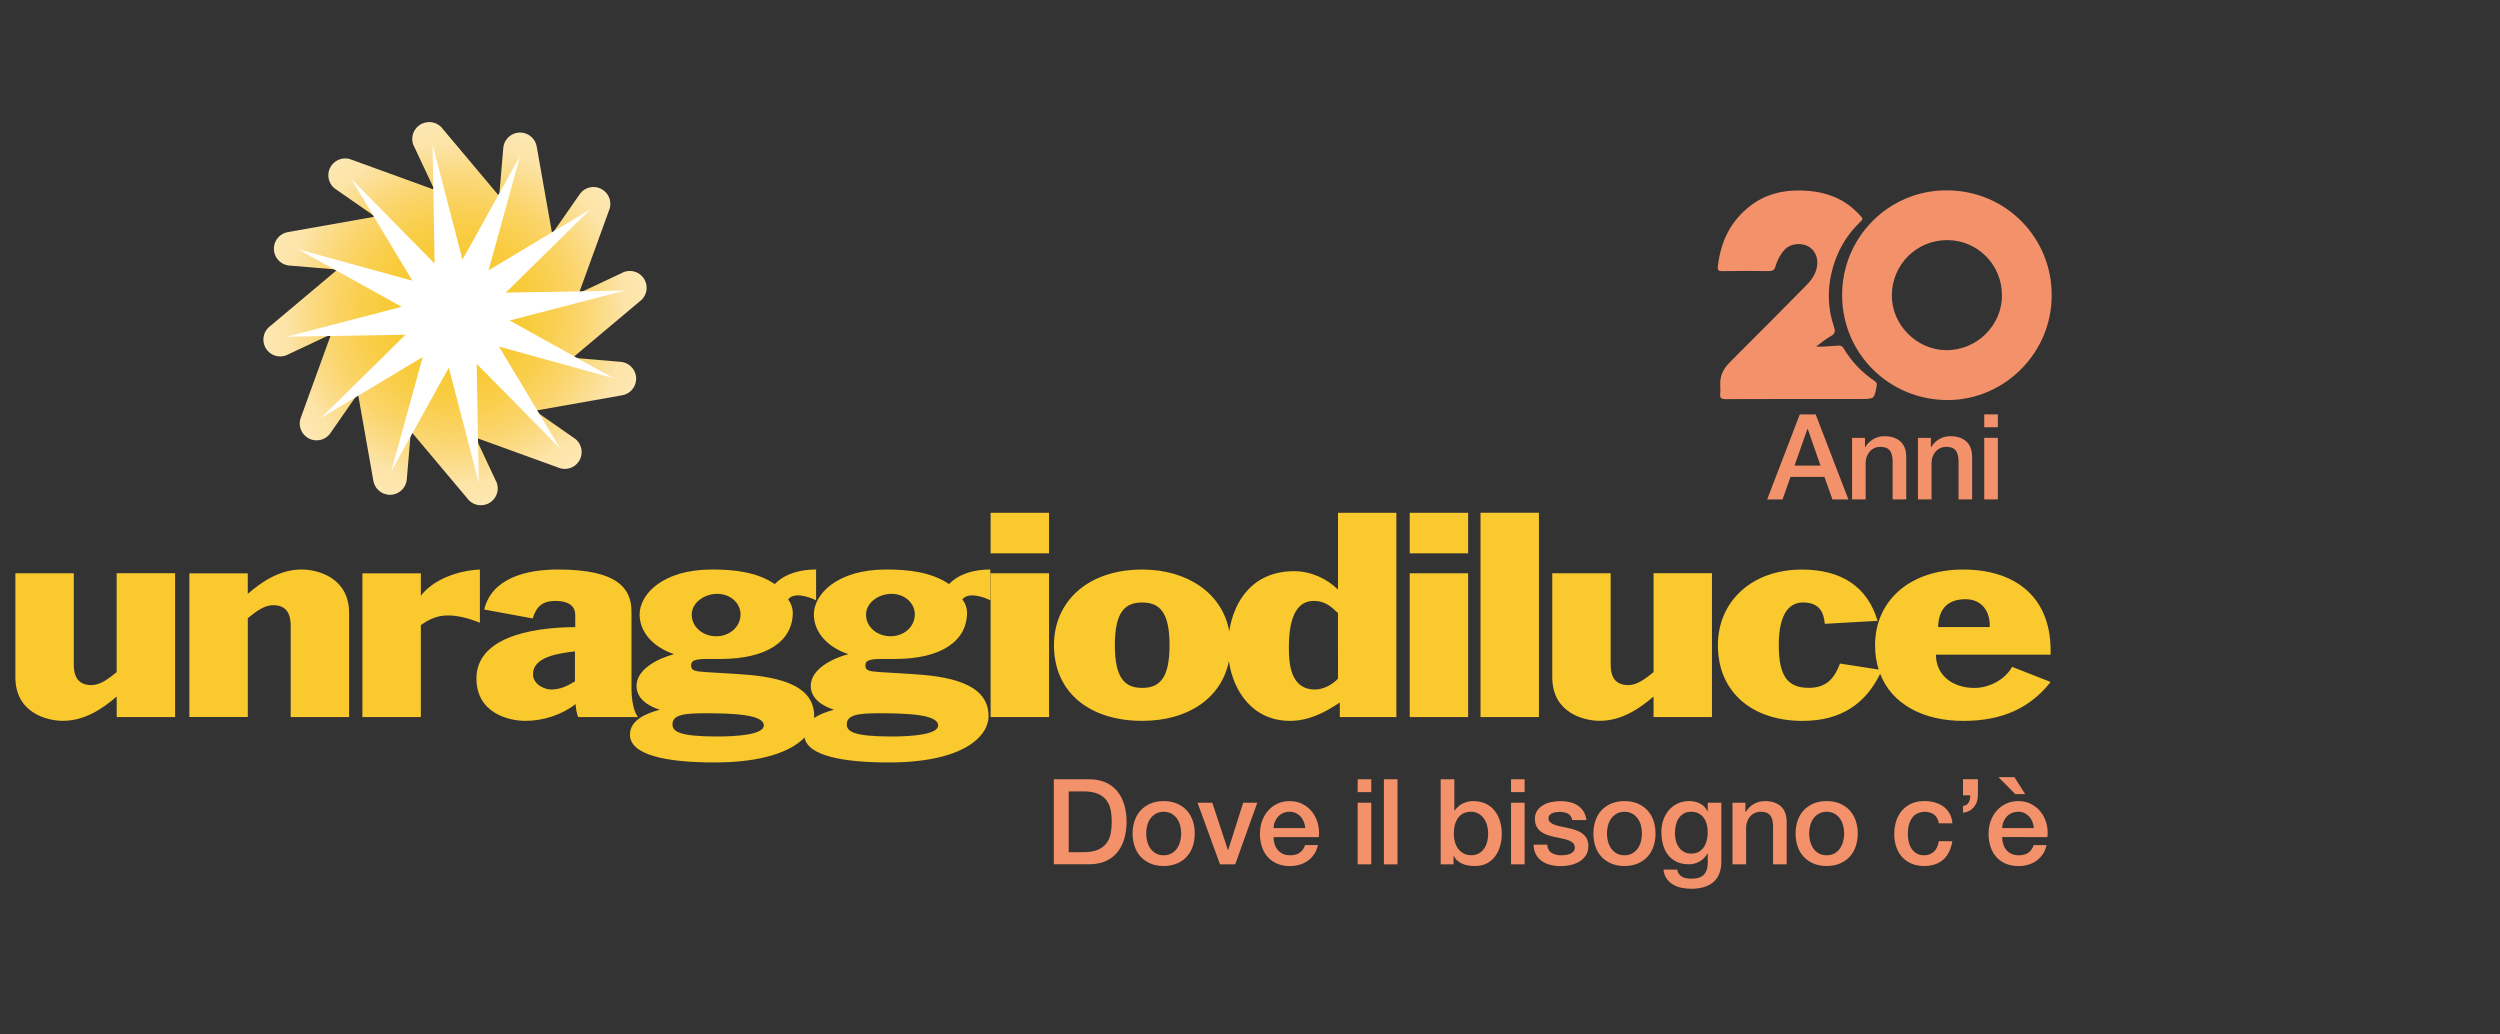 <?xml version="1.0" encoding="UTF-8" standalone="no"?>
<!-- Generator: $$$/GeneralStr/196=Adobe Illustrator 27.6.0, SVG Export Plug-In . SVG Version: 6.00 Build 0)  -->

<svg
   version="1.1"
   id="Livello_3"
   x="0px"
   y="0px"
   viewBox="0 0 290 120"
   xml:space="preserve"
   sodipodi:docname="logo-20-anni.svg"
   width="290"
   height="120"
   inkscape:version="1.3.1 (91b66b0, 2023-11-16)"
   xmlns:inkscape="http://www.inkscape.org/namespaces/inkscape"
   xmlns:sodipodi="http://sodipodi.sourceforge.net/DTD/sodipodi-0.dtd"
   xmlns="http://www.w3.org/2000/svg"
   xmlns:svg="http://www.w3.org/2000/svg"><rect x="0" y="0" width="290" height="120" fill="#333333" stroke="none"/><defs
   id="defs31" /><sodipodi:namedview
   id="namedview31"
   pagecolor="#ffffff"
   bordercolor="#666666"
   borderopacity="1.0"
   inkscape:showpageshadow="2"
   inkscape:pageopacity="0.0"
   inkscape:pagecheckerboard="0"
   inkscape:deskcolor="#d1d1d1"
   inkscape:zoom="2.6887519"
   inkscape:cx="137.2384"
   inkscape:cy="40.911175"
   inkscape:window-width="1712"
   inkscape:window-height="939"
   inkscape:window-x="0"
   inkscape:window-y="25"
   inkscape:window-maximized="0"
   inkscape:current-layer="Livello_3" />
<style
   type="text/css"
   id="style1">
	.st0{fill:#F2916A;}
	.st1{fill:#F9C92D;}
	.st2{fill:url(#SVGID_1_);}
	.st3{fill-rule:evenodd;clip-rule:evenodd;fill:#FFFFFF;}
</style>
<g
   id="g31"
   transform="matrix(0.424,0,0,0.424,-58.568,-67.791)">
	<g
   id="g4">
		<path
   class="st0"
   d="m 630.53,273.25 h 4.34 l 8.96,23.28 h -4.37 l -2.18,-6.16 h -9.29 l -2.18,6.16 h -4.21 z m -1.44,14.02 h 7.11 l -3.49,-10.01 h -0.1 z"
   id="path1" />
		<path
   class="st0"
   d="m 644.84,279.67 h 3.52 v 2.48 l 0.07,0.07 c 0.56,-0.93 1.3,-1.67 2.22,-2.2 0.92,-0.53 1.92,-0.8 3.03,-0.8 1.85,0 3.3,0.48 4.37,1.43 1.06,0.96 1.6,2.39 1.6,4.3 v 11.57 h -3.72 v -10.59 c -0.04,-1.33 -0.33,-2.29 -0.85,-2.89 -0.52,-0.6 -1.34,-0.9 -2.45,-0.9 -0.63,0 -1.2,0.11 -1.7,0.34 -0.5,0.23 -0.92,0.54 -1.27,0.95 -0.35,0.4 -0.62,0.88 -0.82,1.42 -0.2,0.54 -0.29,1.12 -0.29,1.73 v 9.94 h -3.72 v -16.85 z"
   id="path2" />
		<path
   class="st0"
   d="m 662.87,279.67 h 3.52 v 2.48 l 0.07,0.07 c 0.56,-0.93 1.3,-1.67 2.22,-2.2 0.92,-0.53 1.92,-0.8 3.03,-0.8 1.85,0 3.3,0.48 4.37,1.43 1.06,0.96 1.6,2.39 1.6,4.3 v 11.57 h -3.72 v -10.59 c -0.04,-1.33 -0.33,-2.29 -0.85,-2.89 -0.52,-0.6 -1.34,-0.9 -2.45,-0.9 -0.63,0 -1.2,0.11 -1.7,0.34 -0.5,0.23 -0.92,0.54 -1.27,0.95 -0.35,0.4 -0.62,0.88 -0.82,1.42 -0.2,0.54 -0.29,1.12 -0.29,1.73 v 9.94 h -3.72 v -16.85 z"
   id="path3" />
		<path
   class="st0"
   d="m 680.99,273.25 h 3.72 v 3.52 h -3.72 z m 0,6.42 h 3.72 v 16.85 h -3.72 z"
   id="path4" />
	</g>
	<path
   class="st1"
   d="m 606.5,316.73 v 39.33 h -15.98 v -5.62 c -3.91,3.4 -8.84,6.65 -14.7,6.65 -4.34,0 -13.01,-2.15 -13.01,-11.91 v -28.46 h 15.98 v 24.91 c 0,2.81 0.76,5.69 4.84,5.69 2.38,0 4.59,-1.7 6.89,-3.55 v -27.06 h 15.98 m -63.32,39.35 h 15.98 z m 15.98,0 h -15.98 v -55.89 h 15.98 z m -35.35,-44.8 h 15.98 z m 15.98,0 h -15.98 v -11.09 h 15.98 z m -15.98,44.8 h 15.98 z m 15.98,0 h -15.98 v -39.33 h 15.98 z m -35.61,-10.5 V 327.6 c -1.87,-1.78 -3.57,-3.32 -6.63,-3.32 -5.19,0 -6.8,5.62 -6.8,12.71 0,4.29 0.34,11.53 7.14,11.53 2.54,0 5.01,-1.56 6.29,-2.96 z m 15.98,-45.39 v 55.89 h -15.48 v -3.99 c -3.91,2.66 -8.42,5.03 -13.6,5.03 -10.23,0 -15.54,-8.09 -16.74,-16.33 -2.01,10 -11.03,16.33 -23.72,16.33 -14.2,0 -24.14,-7.62 -24.14,-20.7 0,-12.05 9.36,-20.7 24.14,-20.7 12.32,0 21.93,6.46 23.81,16.87 1.35,-8.61 6.7,-16.42 17.76,-16.42 4.59,0 9.01,2.07 11.99,5.03 v -21 h 15.98 z m -69.54,47.91 c 4.68,0 7.48,-2.51 7.48,-11.68 0,-9.17 -2.8,-11.68 -7.48,-11.68 -4.67,0 -7.48,2.51 -7.48,11.68 0,9.16 2.81,11.68 7.48,11.68 z m -41.47,-36.82 h 15.98 z m 15.98,0 h -15.98 v -11.09 h 15.98 z m -15.98,44.8 h 15.98 z m 15.98,0 h -15.98 v -39.33 h 15.98 z m -43.09,-33.71 c -3.58,0 -6.98,2.44 -6.98,5.69 0,3.4 3.06,5.92 6.72,5.92 3.65,0 6.63,-2.59 6.63,-5.99 0,-3.11 -2.8,-5.62 -6.37,-5.62 z m 12.75,36 c 0,-2.96 -8.16,-3.33 -16.06,-3.33 -5.61,0 -8.93,0.37 -8.93,3.03 0,1.92 1.7,3.33 12.25,3.33 5.43,0 12.74,-0.51 12.74,-3.03 z m 14.28,-42.66 v 8.43 c -1.87,-0.96 -6.12,-2.36 -7.65,-0.22 0.94,1.11 1.28,2.66 1.28,3.55 0,7.84 -7.05,12.72 -19.81,12.72 h -3.82 c -3.83,0 -4.17,0.8 -4.17,1.76 0,1.46 0.94,1.61 4,1.83 l 8.59,0.52 c 9.6,0.59 21.09,2.29 21.09,11.49 0,5.69 -7.06,12.71 -27.3,12.71 -12.44,0 -22.12,-1.8 -23.05,-6.81 -3.62,3.73 -11.24,6.81 -24.63,6.81 -13.09,0 -23.13,-2 -23.13,-7.61 0,-4 4.51,-5.85 8.17,-6.81 -3.32,-1.04 -6.37,-3.11 -6.37,-6.52 0,-4.67 6.04,-7.55 10.28,-8.7 -5.27,-1.7 -9.43,-5.69 -9.43,-10.87 0,-5.39 6.2,-12.28 19.8,-12.28 5.95,0 12.33,0.67 17.17,3.99 2.8,-2.88 6.97,-3.99 11.31,-3.99 v 8.43 c -1.87,-0.96 -6.12,-2.36 -7.65,-0.22 0.93,1.11 1.28,2.66 1.28,3.55 0,7.84 -7.06,12.72 -19.81,12.72 h -3.83 c -3.83,0 -4.17,0.8 -4.17,1.76 0,1.46 0.94,1.61 4,1.83 l 8.58,0.52 c 9.61,0.59 21.08,2.29 21.08,11.49 0,0.18 -0.01,0.37 -0.02,0.56 1.58,-1.09 3.63,-1.79 5.45,-2.27 -3.31,-1.04 -6.37,-3.11 -6.37,-6.52 0,-4.67 6.04,-7.55 10.29,-8.7 -5.27,-1.7 -9.44,-5.69 -9.44,-10.87 0,-5.39 6.21,-12.28 19.8,-12.28 5.95,0 12.33,0.67 17.18,3.99 2.8,-2.88 6.97,-3.99 11.3,-3.99 z m -74.72,6.66 c -3.57,0 -6.97,2.44 -6.97,5.69 0,3.4 3.06,5.92 6.72,5.92 3.66,0 6.63,-2.59 6.63,-5.99 0,-3.11 -2.8,-5.62 -6.38,-5.62 z m 12.75,36 c 0,-2.96 -8.16,-3.33 -16.07,-3.33 -5.61,0 -8.92,0.37 -8.92,3.03 0,1.92 1.7,3.33 12.24,3.33 5.44,0 12.75,-0.51 12.75,-3.03 z M 295.43,346.3 v -8.21 c -4.59,0.52 -11.48,1.55 -11.48,6.21 0,2.89 3.23,4.22 4.93,4.22 2.38,0 4.25,-0.81 6.55,-2.22 z m -11.57,-17.22 -13.26,-2.44 c 2.04,-8.43 11.22,-10.95 20.15,-10.95 16.58,0 20.15,5.33 20.15,11.54 v 21.07 c 0,1.33 0.17,5.77 1.79,7.76 h -16.41 c -0.34,-0.96 -0.6,-2.29 -0.68,-3.55 -3.65,2.88 -8.76,4.59 -13.77,4.59 -4.33,0 -13.35,-2 -13.35,-11.61 0,-10.79 13.94,-13.97 27.03,-14.04 v -3.25 c 0,-2.96 -2.47,-3.91 -5.36,-3.91 -3.91,-0.02 -5.35,1.83 -6.29,4.79 z m -46.58,26.98 v -39.33 h 15.99 v 6.14 c 3.4,-4.44 10.03,-6.88 16.15,-7.18 v 14.57 c -3.4,-1.4 -6.38,-2 -8.67,-2 -2.97,0 -5.1,0.96 -7.48,2.66 v 25.14 z m -47.34,0 v -39.33 h 15.98 v 5.62 c 3.91,-3.4 8.84,-6.66 14.71,-6.66 4.33,0 13.01,2.15 13.01,11.91 v 28.46 h -15.98 v -24.92 c 0,-2.81 -0.76,-5.69 -4.84,-5.69 -2.38,0 -4.59,1.7 -6.89,3.55 v 27.05 h -15.99 z m -3.9,-39.33 v 39.33 h -15.98 v -5.62 c -3.91,3.4 -8.84,6.65 -14.71,6.65 -4.33,0 -13.01,-2.15 -13.01,-11.91 v -28.46 h 15.98 v 24.91 c 0,2.81 0.77,5.69 4.85,5.69 2.38,0 4.59,-1.7 6.88,-3.55 v -27.06 h 15.99 z m 465.77,13.01 -14.45,0.81 c -0.25,-3.1 -1.44,-5.84 -5.95,-5.84 -3.4,0 -6.63,2.51 -6.63,11.68 0,8.65 2.55,11.68 8.25,11.68 5.19,0 7.14,-3.1 8.5,-6.65 l 10.57,1.64 c -0.64,-2.03 -0.98,-4.25 -0.98,-6.66 0,-12.05 9.35,-20.7 24.14,-20.7 13.44,0 23.89,6.81 23.89,22.19 V 339 h -31.37 c 0,5.62 4.51,9.09 10.54,9.09 3.99,0 8.33,-2.22 10.29,-5.77 l 10.54,4.14 c -5.53,7.03 -13.09,10.65 -23.89,10.65 -11.06,0 -19.55,-4.63 -22.75,-12.87 -3.97,8.03 -10.51,12.87 -21.27,12.87 -13.43,0 -23.12,-7.62 -23.12,-20.7 0,-12.05 9.35,-20.7 22.95,-20.7 11.05,-0.02 18.02,4.87 20.74,14.03 z m 16.57,1.7 h 14.11 c 0.17,-4.14 -2.04,-7.62 -6.63,-7.62 -5.44,0 -7.4,3.33 -7.48,7.62 z"
   id="path5" />
	<g
   id="g21">
		<path
   class="st0"
   d="m 426.44,373.08 h 9.65 c 1.78,0 3.33,0.3 4.63,0.91 1.3,0.61 2.37,1.44 3.19,2.49 0.83,1.05 1.44,2.29 1.84,3.7 0.4,1.41 0.6,2.92 0.6,4.53 0,1.61 -0.2,3.12 -0.6,4.53 -0.4,1.41 -1.02,2.65 -1.84,3.7 -0.83,1.05 -1.89,1.89 -3.19,2.49 -1.3,0.61 -2.85,0.91 -4.63,0.91 h -9.65 z m 4.08,19.95 h 4.01 c 1.59,0 2.88,-0.21 3.9,-0.64 1.02,-0.43 1.8,-1.01 2.38,-1.76 0.58,-0.75 0.97,-1.63 1.17,-2.64 0.21,-1.01 0.31,-2.1 0.31,-3.28 0,-1.17 -0.1,-2.27 -0.31,-3.28 -0.21,-1.01 -0.6,-1.89 -1.17,-2.64 -0.58,-0.75 -1.37,-1.34 -2.38,-1.76 -1.01,-0.42 -2.31,-0.64 -3.9,-0.64 h -4.01 z"
   id="path6" />
		<path
   class="st0"
   d="m 456.5,396.81 c -1.35,0 -2.55,-0.22 -3.6,-0.67 -1.05,-0.45 -1.95,-1.06 -2.67,-1.84 -0.73,-0.78 -1.28,-1.72 -1.66,-2.8 -0.38,-1.09 -0.57,-2.28 -0.57,-3.59 0,-1.28 0.19,-2.47 0.57,-3.55 0.38,-1.09 0.93,-2.02 1.66,-2.8 0.73,-0.78 1.62,-1.4 2.67,-1.84 1.05,-0.45 2.25,-0.67 3.6,-0.67 1.35,0 2.55,0.22 3.6,0.67 1.05,0.45 1.95,1.06 2.67,1.84 0.73,0.78 1.28,1.72 1.66,2.8 0.38,1.09 0.57,2.27 0.57,3.55 0,1.3 -0.19,2.5 -0.57,3.59 -0.38,1.09 -0.93,2.02 -1.66,2.8 -0.73,0.78 -1.62,1.4 -2.67,1.84 -1.05,0.44 -2.25,0.67 -3.6,0.67 z m 0,-2.93 c 0.83,0 1.54,-0.17 2.15,-0.52 0.61,-0.35 1.11,-0.8 1.5,-1.37 0.39,-0.57 0.68,-1.2 0.86,-1.91 0.18,-0.71 0.28,-1.43 0.28,-2.17 0,-0.72 -0.09,-1.43 -0.28,-2.15 -0.18,-0.72 -0.47,-1.35 -0.86,-1.91 -0.39,-0.55 -0.89,-1 -1.5,-1.35 -0.61,-0.35 -1.33,-0.52 -2.15,-0.52 -0.83,0 -1.54,0.17 -2.15,0.52 -0.61,0.35 -1.11,0.8 -1.5,1.35 -0.39,0.55 -0.68,1.19 -0.86,1.91 -0.18,0.72 -0.28,1.43 -0.28,2.15 0,0.74 0.09,1.46 0.28,2.17 0.19,0.71 0.47,1.34 0.86,1.91 0.39,0.57 0.89,1.02 1.5,1.37 0.61,0.35 1.33,0.52 2.15,0.52 z"
   id="path7" />
		<path
   class="st0"
   d="m 465.76,379.5 h 4.04 l 4.27,12.94 h 0.07 l 4.11,-12.94 h 3.85 l -6.03,16.85 h -4.17 z"
   id="path8" />
		<path
   class="st0"
   d="m 486.56,388.89 c 0,0.65 0.09,1.28 0.28,1.89 0.18,0.61 0.46,1.14 0.83,1.6 0.37,0.46 0.84,0.82 1.4,1.09 0.56,0.27 1.24,0.41 2.02,0.41 1.09,0 1.96,-0.23 2.62,-0.7 0.66,-0.47 1.16,-1.17 1.48,-2.1 h 3.52 c -0.2,0.91 -0.53,1.73 -1.01,2.45 -0.48,0.72 -1.05,1.32 -1.73,1.81 -0.67,0.49 -1.43,0.86 -2.27,1.11 -0.84,0.25 -1.71,0.38 -2.62,0.38 -1.33,0 -2.5,-0.22 -3.52,-0.65 -1.02,-0.43 -1.89,-1.04 -2.59,-1.83 -0.71,-0.78 -1.24,-1.72 -1.6,-2.8 -0.36,-1.09 -0.54,-2.28 -0.54,-3.59 0,-1.19 0.19,-2.33 0.57,-3.41 0.38,-1.08 0.92,-2.02 1.63,-2.84 0.71,-0.82 1.56,-1.46 2.56,-1.94 1,-0.48 2.13,-0.72 3.39,-0.72 1.33,0 2.52,0.28 3.57,0.83 1.05,0.55 1.93,1.29 2.62,2.2 0.7,0.91 1.2,1.96 1.52,3.15 0.31,1.18 0.4,2.41 0.24,3.67 h -12.37 z m 8.67,-2.44 c -0.04,-0.59 -0.17,-1.15 -0.38,-1.7 -0.21,-0.54 -0.49,-1.02 -0.85,-1.42 -0.36,-0.4 -0.79,-0.73 -1.3,-0.98 -0.51,-0.25 -1.08,-0.38 -1.71,-0.38 -0.65,0 -1.24,0.11 -1.78,0.34 -0.53,0.23 -0.99,0.54 -1.37,0.95 -0.38,0.4 -0.68,0.88 -0.91,1.42 -0.23,0.54 -0.35,1.13 -0.38,1.76 h 8.68 z"
   id="path9" />
		<path
   class="st0"
   d="m 509.57,373.08 h 3.72 v 3.52 h -3.72 z m 0,6.42 h 3.72 v 16.85 h -3.72 z"
   id="path10" />
		<path
   class="st0"
   d="m 516.75,373.08 h 3.72 v 23.28 h -3.72 z"
   id="path11" />
		<path
   class="st0"
   d="m 532.3,373.08 h 3.72 v 8.61 h 0.06 c 0.26,-0.41 0.58,-0.78 0.95,-1.11 0.37,-0.33 0.78,-0.6 1.22,-0.83 0.45,-0.23 0.91,-0.4 1.4,-0.52 0.49,-0.12 0.97,-0.18 1.45,-0.18 1.33,0 2.48,0.23 3.47,0.7 0.99,0.47 1.81,1.11 2.46,1.92 0.65,0.82 1.14,1.77 1.47,2.85 0.33,1.09 0.49,2.25 0.49,3.49 0,1.13 -0.15,2.23 -0.44,3.29 -0.29,1.06 -0.74,2 -1.34,2.82 -0.6,0.82 -1.35,1.47 -2.27,1.96 -0.91,0.49 -1.99,0.73 -3.23,0.73 -0.57,0 -1.14,-0.04 -1.71,-0.11 -0.58,-0.08 -1.12,-0.22 -1.65,-0.44 -0.53,-0.22 -0.99,-0.5 -1.42,-0.85 -0.43,-0.35 -0.78,-0.8 -1.06,-1.37 h -0.07 v 2.31 h -3.52 v -23.27 z m 12.97,14.87 c 0,-0.76 -0.1,-1.5 -0.29,-2.22 -0.2,-0.72 -0.49,-1.35 -0.88,-1.91 -0.39,-0.55 -0.88,-1 -1.47,-1.34 -0.59,-0.34 -1.26,-0.51 -2.02,-0.51 -1.57,0 -2.74,0.54 -3.54,1.63 -0.79,1.09 -1.19,2.53 -1.19,4.33 0,0.85 0.1,1.64 0.31,2.36 0.21,0.73 0.52,1.35 0.93,1.87 0.41,0.52 0.91,0.93 1.48,1.24 0.58,0.3 1.24,0.46 2,0.46 0.85,0 1.56,-0.17 2.15,-0.52 0.59,-0.35 1.07,-0.8 1.45,-1.35 0.38,-0.55 0.65,-1.18 0.82,-1.89 0.17,-0.69 0.25,-1.42 0.25,-2.15 z"
   id="path12" />
		<path
   class="st0"
   d="m 551.53,373.08 h 3.72 v 3.52 h -3.72 z m 0,6.42 h 3.72 v 16.85 h -3.72 z"
   id="path13" />
		<path
   class="st0"
   d="m 561.41,390.95 c 0.11,1.09 0.52,1.85 1.24,2.28 0.72,0.44 1.58,0.65 2.58,0.65 0.35,0 0.74,-0.03 1.19,-0.08 0.45,-0.05 0.86,-0.16 1.25,-0.31 0.39,-0.15 0.71,-0.38 0.96,-0.67 0.25,-0.29 0.36,-0.68 0.34,-1.16 -0.02,-0.48 -0.2,-0.87 -0.52,-1.17 -0.33,-0.3 -0.74,-0.55 -1.25,-0.73 -0.51,-0.18 -1.09,-0.34 -1.74,-0.47 -0.65,-0.13 -1.32,-0.27 -1.99,-0.42 -0.7,-0.15 -1.36,-0.34 -2,-0.55 -0.64,-0.22 -1.22,-0.51 -1.73,-0.88 -0.51,-0.37 -0.92,-0.84 -1.22,-1.42 -0.3,-0.58 -0.46,-1.29 -0.46,-2.13 0,-0.91 0.22,-1.68 0.67,-2.3 0.45,-0.62 1.01,-1.12 1.7,-1.5 0.68,-0.38 1.44,-0.65 2.28,-0.8 0.84,-0.15 1.64,-0.23 2.4,-0.23 0.87,0 1.7,0.09 2.49,0.28 0.79,0.18 1.51,0.48 2.15,0.9 0.64,0.41 1.17,0.95 1.6,1.61 0.42,0.66 0.69,1.46 0.8,2.4 h -3.88 c -0.17,-0.89 -0.58,-1.49 -1.22,-1.79 -0.64,-0.3 -1.38,-0.46 -2.2,-0.46 -0.26,0 -0.57,0.02 -0.93,0.07 -0.36,0.04 -0.7,0.12 -1.01,0.25 -0.32,0.12 -0.58,0.29 -0.8,0.52 -0.22,0.23 -0.33,0.53 -0.33,0.9 0,0.46 0.16,0.83 0.47,1.11 0.31,0.28 0.73,0.52 1.24,0.7 0.51,0.19 1.09,0.34 1.74,0.47 0.65,0.13 1.33,0.27 2.02,0.42 0.67,0.15 1.34,0.34 1.99,0.55 0.65,0.22 1.23,0.51 1.74,0.88 0.51,0.37 0.92,0.84 1.24,1.4 0.31,0.57 0.47,1.26 0.47,2.09 0,1 -0.23,1.85 -0.68,2.54 -0.45,0.69 -1.05,1.26 -1.78,1.7 -0.73,0.43 -1.54,0.75 -2.43,0.95 -0.89,0.2 -1.77,0.29 -2.64,0.29 -1.07,0 -2.05,-0.12 -2.95,-0.36 -0.9,-0.24 -1.68,-0.6 -2.35,-1.09 -0.67,-0.49 -1.18,-1.1 -1.56,-1.83 -0.38,-0.73 -0.58,-1.59 -0.6,-2.59 h 3.71 z"
   id="path14" />
		<path
   class="st0"
   d="m 582.56,396.81 c -1.35,0 -2.55,-0.22 -3.6,-0.67 -1.05,-0.45 -1.95,-1.06 -2.67,-1.84 -0.73,-0.78 -1.28,-1.72 -1.66,-2.8 -0.38,-1.09 -0.57,-2.28 -0.57,-3.59 0,-1.28 0.19,-2.47 0.57,-3.55 0.38,-1.09 0.93,-2.02 1.66,-2.8 0.73,-0.78 1.62,-1.4 2.67,-1.84 1.05,-0.45 2.25,-0.67 3.6,-0.67 1.35,0 2.55,0.22 3.6,0.67 1.05,0.45 1.95,1.06 2.67,1.84 0.73,0.78 1.28,1.72 1.66,2.8 0.38,1.09 0.57,2.27 0.57,3.55 0,1.3 -0.19,2.5 -0.57,3.59 -0.38,1.09 -0.93,2.02 -1.66,2.8 -0.73,0.78 -1.62,1.4 -2.67,1.84 -1.05,0.44 -2.25,0.67 -3.6,0.67 z m 0,-2.93 c 0.83,0 1.54,-0.17 2.15,-0.52 0.61,-0.35 1.11,-0.8 1.5,-1.37 0.39,-0.57 0.68,-1.2 0.86,-1.91 0.18,-0.71 0.28,-1.43 0.28,-2.17 0,-0.72 -0.09,-1.43 -0.28,-2.15 -0.18,-0.72 -0.47,-1.35 -0.86,-1.91 -0.39,-0.55 -0.89,-1 -1.5,-1.35 -0.61,-0.35 -1.33,-0.52 -2.15,-0.52 -0.83,0 -1.54,0.17 -2.15,0.52 -0.61,0.35 -1.11,0.8 -1.5,1.35 -0.39,0.55 -0.68,1.19 -0.86,1.91 -0.18,0.72 -0.28,1.43 -0.28,2.15 0,0.74 0.09,1.46 0.28,2.17 0.19,0.71 0.47,1.34 0.86,1.91 0.39,0.57 0.89,1.02 1.5,1.37 0.61,0.35 1.33,0.52 2.15,0.52 z"
   id="path15" />
		<path
   class="st0"
   d="m 609.07,395.48 c 0,2.54 -0.71,4.44 -2.14,5.69 -1.42,1.25 -3.47,1.87 -6.14,1.87 -0.85,0 -1.7,-0.09 -2.56,-0.26 -0.86,-0.17 -1.64,-0.47 -2.35,-0.88 -0.71,-0.41 -1.3,-0.96 -1.78,-1.63 -0.48,-0.67 -0.76,-1.5 -0.85,-2.48 h 3.72 c 0.11,0.52 0.29,0.95 0.55,1.27 0.26,0.32 0.57,0.58 0.93,0.77 0.36,0.19 0.75,0.3 1.19,0.36 0.43,0.05 0.89,0.08 1.37,0.08 1.5,0 2.6,-0.37 3.29,-1.11 0.7,-0.74 1.04,-1.8 1.04,-3.2 v -2.58 h -0.07 c -0.52,0.93 -1.23,1.66 -2.13,2.18 -0.9,0.52 -1.88,0.78 -2.92,0.78 -1.35,0 -2.49,-0.23 -3.44,-0.7 -0.95,-0.47 -1.73,-1.11 -2.35,-1.92 -0.62,-0.82 -1.07,-1.75 -1.35,-2.82 -0.28,-1.06 -0.42,-2.21 -0.42,-3.42 0,-1.13 0.17,-2.21 0.52,-3.23 0.35,-1.02 0.85,-1.92 1.5,-2.69 0.65,-0.77 1.45,-1.39 2.4,-1.84 0.95,-0.45 2.02,-0.68 3.21,-0.68 1.06,0 2.04,0.22 2.93,0.67 0.89,0.45 1.58,1.15 2.05,2.1 h 0.07 v -2.31 h 3.72 v 15.98 z m -8.25,-2.06 c 0.83,0 1.53,-0.17 2.1,-0.51 0.57,-0.34 1.04,-0.78 1.4,-1.34 0.36,-0.55 0.62,-1.18 0.78,-1.89 0.16,-0.71 0.24,-1.42 0.24,-2.13 0,-0.72 -0.09,-1.41 -0.26,-2.09 -0.17,-0.67 -0.44,-1.27 -0.8,-1.79 -0.36,-0.52 -0.83,-0.93 -1.4,-1.24 -0.58,-0.3 -1.27,-0.46 -2.07,-0.46 -0.83,0 -1.52,0.17 -2.09,0.52 -0.56,0.35 -1.02,0.8 -1.37,1.35 -0.35,0.55 -0.6,1.18 -0.75,1.89 -0.15,0.71 -0.23,1.41 -0.23,2.1 0,0.7 0.09,1.38 0.26,2.04 0.17,0.66 0.44,1.25 0.8,1.78 0.36,0.53 0.81,0.95 1.37,1.27 0.57,0.34 1.24,0.5 2.02,0.5 z"
   id="path16" />
		<path
   class="st0"
   d="m 612.13,379.5 h 3.52 v 2.48 l 0.07,0.07 c 0.56,-0.93 1.3,-1.67 2.22,-2.2 0.92,-0.53 1.92,-0.8 3.03,-0.8 1.85,0 3.3,0.48 4.37,1.43 1.06,0.96 1.6,2.39 1.6,4.3 v 11.57 h -3.72 v -10.59 c -0.04,-1.33 -0.33,-2.29 -0.85,-2.89 -0.52,-0.6 -1.34,-0.9 -2.45,-0.9 -0.63,0 -1.2,0.11 -1.7,0.34 -0.5,0.23 -0.92,0.54 -1.27,0.95 -0.35,0.4 -0.62,0.88 -0.82,1.42 -0.2,0.54 -0.29,1.12 -0.29,1.73 v 9.94 h -3.72 V 379.5 Z"
   id="path17" />
		<path
   class="st0"
   d="m 637.88,396.81 c -1.35,0 -2.55,-0.22 -3.6,-0.67 -1.05,-0.45 -1.95,-1.06 -2.67,-1.84 -0.73,-0.78 -1.28,-1.72 -1.66,-2.8 -0.38,-1.09 -0.57,-2.28 -0.57,-3.59 0,-1.28 0.19,-2.47 0.57,-3.55 0.38,-1.09 0.93,-2.02 1.66,-2.8 0.73,-0.78 1.62,-1.4 2.67,-1.84 1.05,-0.45 2.25,-0.67 3.6,-0.67 1.35,0 2.55,0.22 3.6,0.67 1.05,0.45 1.95,1.06 2.67,1.84 0.73,0.78 1.28,1.72 1.66,2.8 0.38,1.09 0.57,2.27 0.57,3.55 0,1.3 -0.19,2.5 -0.57,3.59 -0.38,1.09 -0.93,2.02 -1.66,2.8 -0.73,0.78 -1.62,1.4 -2.67,1.84 -1.05,0.44 -2.25,0.67 -3.6,0.67 z m 0,-2.93 c 0.83,0 1.54,-0.17 2.15,-0.52 0.61,-0.35 1.11,-0.8 1.5,-1.37 0.39,-0.57 0.68,-1.2 0.86,-1.91 0.18,-0.71 0.28,-1.43 0.28,-2.17 0,-0.72 -0.09,-1.43 -0.28,-2.15 -0.18,-0.72 -0.47,-1.35 -0.86,-1.91 -0.39,-0.55 -0.89,-1 -1.5,-1.35 -0.61,-0.35 -1.33,-0.52 -2.15,-0.52 -0.83,0 -1.54,0.17 -2.15,0.52 -0.61,0.35 -1.11,0.8 -1.5,1.35 -0.39,0.55 -0.68,1.19 -0.86,1.91 -0.18,0.72 -0.28,1.43 -0.28,2.15 0,0.74 0.09,1.46 0.28,2.17 0.19,0.71 0.47,1.34 0.86,1.91 0.39,0.57 0.89,1.02 1.5,1.37 0.61,0.35 1.33,0.52 2.15,0.52 z"
   id="path18" />
		<path
   class="st0"
   d="m 668.56,385.14 c -0.15,-1.04 -0.57,-1.83 -1.25,-2.36 -0.68,-0.53 -1.55,-0.8 -2.59,-0.8 -0.48,0 -0.99,0.08 -1.53,0.25 -0.54,0.17 -1.04,0.47 -1.5,0.91 -0.46,0.45 -0.84,1.07 -1.14,1.86 -0.3,0.79 -0.46,1.83 -0.46,3.11 0,0.7 0.08,1.39 0.24,2.09 0.16,0.7 0.42,1.32 0.78,1.86 0.36,0.54 0.82,0.98 1.38,1.32 0.56,0.34 1.25,0.5 2.05,0.5 1.09,0 1.98,-0.34 2.69,-1.01 0.71,-0.67 1.15,-1.62 1.32,-2.84 h 3.72 c -0.35,2.2 -1.18,3.87 -2.49,5.04 -1.32,1.16 -3.06,1.74 -5.23,1.74 -1.33,0 -2.49,-0.22 -3.5,-0.67 -1.01,-0.45 -1.86,-1.05 -2.56,-1.83 -0.7,-0.78 -1.22,-1.69 -1.58,-2.75 -0.36,-1.06 -0.54,-2.22 -0.54,-3.46 0,-1.26 0.17,-2.44 0.52,-3.55 0.35,-1.11 0.87,-2.07 1.57,-2.89 0.7,-0.81 1.56,-1.46 2.59,-1.92 1.03,-0.47 2.24,-0.7 3.63,-0.7 0.98,0 1.91,0.12 2.79,0.38 0.88,0.26 1.66,0.62 2.35,1.12 0.69,0.5 1.24,1.13 1.68,1.89 0.43,0.76 0.7,1.66 0.78,2.71 z"
   id="path19" />
		<path
   class="st0"
   d="m 675.18,380.38 c 0.78,-0.11 1.31,-0.44 1.58,-1 0.27,-0.55 0.41,-1.19 0.41,-1.91 h -1.99 v -4.4 h 4.08 v 4.4 c 0,1.26 -0.36,2.33 -1.09,3.21 -0.73,0.88 -1.72,1.41 -2.98,1.58 v -1.88 z"
   id="path20" />
		<path
   class="st0"
   d="m 685.9,388.89 c 0,0.65 0.09,1.28 0.28,1.89 0.18,0.61 0.46,1.14 0.83,1.6 0.37,0.46 0.84,0.82 1.4,1.09 0.56,0.27 1.24,0.41 2.02,0.41 1.09,0 1.96,-0.23 2.62,-0.7 0.66,-0.47 1.16,-1.17 1.48,-2.1 h 3.52 c -0.2,0.91 -0.53,1.73 -1.01,2.45 -0.48,0.72 -1.05,1.32 -1.73,1.81 -0.67,0.49 -1.43,0.86 -2.27,1.11 -0.84,0.25 -1.71,0.38 -2.62,0.38 -1.33,0 -2.5,-0.22 -3.52,-0.65 -1.02,-0.43 -1.89,-1.04 -2.59,-1.83 -0.71,-0.78 -1.24,-1.72 -1.6,-2.8 -0.36,-1.09 -0.54,-2.28 -0.54,-3.59 0,-1.19 0.19,-2.33 0.57,-3.41 0.38,-1.08 0.92,-2.02 1.63,-2.84 0.71,-0.82 1.56,-1.46 2.56,-1.94 1,-0.48 2.13,-0.72 3.39,-0.72 1.33,0 2.52,0.28 3.57,0.83 1.05,0.55 1.93,1.29 2.62,2.2 0.7,0.91 1.2,1.96 1.52,3.15 0.31,1.18 0.4,2.41 0.24,3.67 H 685.9 Z m 3.33,-16.4 2.97,4.66 h -2.71 l -4.63,-4.66 z m 5.34,13.96 c -0.04,-0.59 -0.17,-1.15 -0.38,-1.7 -0.21,-0.54 -0.49,-1.02 -0.85,-1.42 -0.36,-0.4 -0.79,-0.73 -1.3,-0.98 -0.51,-0.25 -1.08,-0.38 -1.71,-0.38 -0.65,0 -1.24,0.11 -1.78,0.34 -0.53,0.23 -0.99,0.54 -1.37,0.95 -0.38,0.4 -0.68,0.88 -0.91,1.42 -0.23,0.54 -0.35,1.13 -0.38,1.76 h 8.68 z"
   id="path21" />
	</g>
	<path
   class="st0"
   d="m 699.44,240.67 c 0.05,15.63 -12.75,28.54 -28.26,28.66 -15.96,0.12 -28.92,-12.48 -29.07,-28.44 -0.16,-16.03 12.74,-29.02 28.72,-28.93 16.42,0.09 28.71,13.3 28.61,28.71 z m -13.61,-0.03 c 0.04,-8.27 -6.65,-15.03 -14.9,-15.07 -8.42,-0.04 -15.18,6.67 -15.22,15.11 -0.03,8.05 6.74,14.85 14.73,15 8.43,0.16 15.46,-6.77 15.39,-15.04 z"
   id="path22" />
	<path
   class="st0"
   d="m 635,254.67 c 2.37,0.22 4.29,-0.23 6.22,-0.23 0.61,0 0.94,0.13 1.26,0.68 2.16,3.65 5.02,6.66 8.54,9.01 0.55,0.37 0.64,0.75 0.54,1.33 -0.64,3.58 -0.63,3.58 -4.29,3.58 -12.34,0 -24.68,-0.01 -37.02,0.04 -1.24,0.01 -1.64,-0.35 -1.5,-1.54 0.09,-0.77 0.05,-1.55 0.01,-2.33 -0.12,-2.49 0.86,-4.46 2.61,-6.2 7.02,-6.99 13.99,-14.03 20.95,-21.07 1.7,-1.72 2.99,-3.69 3.01,-6.25 0.01,-2.06 -1.18,-3.92 -2.92,-4.61 -2.14,-0.85 -4.66,-0.39 -6.06,1.14 -1.2,1.31 -2,2.88 -2.48,4.57 -0.3,1.05 -0.85,1.28 -1.87,1.26 -4.18,-0.06 -8.36,-0.06 -12.53,0.01 -1.18,0.02 -1.5,-0.13 -1.34,-1.48 0.8,-6.66 3.49,-12.27 8.88,-16.4 4.62,-3.54 9.97,-4.52 15.66,-4.09 3.57,0.27 6.95,1.19 10.04,3.07 1.76,1.07 3.23,2.47 4.62,3.97 0.49,0.53 0.41,0.83 -0.08,1.3 -4.57,4.3 -7.28,9.62 -8.37,15.75 -0.78,4.41 -0.46,8.8 0.99,13.05 0.4,1.17 0.41,1.91 -0.81,2.6 -1.33,0.71 -2.51,1.72 -4.06,2.84 z"
   id="path23" />
	
		<radialGradient
   id="SVGID_1_"
   cx="262.638"
   cy="245.695"
   r="52.42"
   gradientTransform="translate(-0.003)"
   gradientUnits="userSpaceOnUse">
		<stop
   offset="0.208"
   style="stop-color:#F8C930"
   id="stop23" />
		<stop
   offset="0.331"
   style="stop-color:#F8CA36"
   id="stop24" />
		<stop
   offset="0.46"
   style="stop-color:#F9CD46"
   id="stop25" />
		<stop
   offset="0.592"
   style="stop-color:#FAD25F"
   id="stop26" />
		<stop
   offset="0.727"
   style="stop-color:#FBD97D"
   id="stop27" />
		<stop
   offset="0.862"
   style="stop-color:#FCE2A1"
   id="stop28" />
		<stop
   offset="0.889"
   style="stop-color:#FDE4A8"
   id="stop29" />
		<stop
   offset="0.956"
   style="stop-color:#FDE6AD"
   id="stop30" />
		<stop
   offset="1"
   style="stop-color:#FDE8B4"
   id="stop31" />
	</radialGradient>
	<path
   class="st2"
   d="m 259.37,195.28 15.05,17.91 0.32,-0.06 c 0.36,-4.25 0.72,-8.5 1.08,-12.75 0,-0.01 0,-0.01 0,-0.01 0.22,-2.54 2.45,-4.42 4.99,-4.21 2.2,0.19 3.91,1.89 4.19,4 l 4.12,23.29 0.28,0.1 7.32,-10.52 v 0 c 1.45,-2.09 4.33,-2.61 6.42,-1.15 1.85,1.29 2.47,3.69 1.57,5.68 l -8.03,22.12 0.2,0.24 11.6,-5.45 -0.01,-0.02 c 2.31,-1.08 5.05,-0.09 6.14,2.21 0.97,2.08 0.27,4.51 -1.57,5.77 l -17.91,15.05 0.06,0.32 12.75,1.08 h 0.01 c 2.54,0.22 4.42,2.45 4.21,4.99 -0.19,2.21 -1.89,3.91 -4,4.19 l -23.29,4.12 -0.1,0.28 10.51,7.32 h 0.01 c 2.09,1.45 2.6,4.33 1.15,6.42 -1.29,1.85 -3.69,2.46 -5.68,1.57 l -22.12,-8.03 -0.24,0.2 5.45,11.61 0.02,-0.01 c 1.08,2.31 0.09,5.05 -2.22,6.14 -2.08,0.98 -4.51,0.27 -5.77,-1.57 l -15.05,-17.91 -0.32,0.06 -1.08,12.76 v 0.01 c -0.22,2.54 -2.45,4.42 -4.99,4.21 -2.2,-0.19 -3.91,-1.9 -4.19,-4 l -4.12,-23.29 -0.28,-0.1 -7.32,10.52 v 0.01 c -1.45,2.09 -4.33,2.6 -6.42,1.15 -1.85,-1.29 -2.47,-3.69 -1.57,-5.68 l 8.03,-22.12 -0.2,-0.24 -11.61,5.45 0.01,0.02 c -2.31,1.08 -5.05,0.09 -6.14,-2.21 -0.98,-2.08 -0.27,-4.51 1.57,-5.77 l 17.91,-15.05 -0.06,-0.32 -12.75,-1.08 h -0.01 c -2.54,-0.21 -4.42,-2.45 -4.21,-4.99 0.18,-2.2 1.89,-3.91 4,-4.19 l 23.29,-4.13 0.1,-0.28 -10.52,-7.32 h -0.01 c -2.09,-1.46 -2.6,-4.33 -1.15,-6.42 1.29,-1.85 3.69,-2.47 5.68,-1.57 l 22.12,8.03 0.24,-0.2 -5.45,-11.6 -0.02,0.01 c -1.08,-2.31 -0.09,-5.05 2.21,-6.14 2.11,-0.99 4.54,-0.29 5.8,1.55"
   id="path31"
   style="fill:url(#SVGID_1_)" />
	<polyline
   class="st3"
   points="280.45,202.49 271.79,233.85 299.69,217.11 276.51,239.94 309.04,239.38 277.55,247.57 306,263.36    274.64,254.7 291.38,282.59 268.55,259.42 269.11,291.94 260.92,260.46 245.14,288.91 253.79,257.54 225.9,274.29 249.07,251.46    216.54,252.01 248.03,243.82 219.58,228.04 250.95,236.69 234.2,208.8 257.03,231.98 256.48,199.45 264.66,230.93 280.45,202.49     "
   id="polyline31" />
</g>
</svg>
